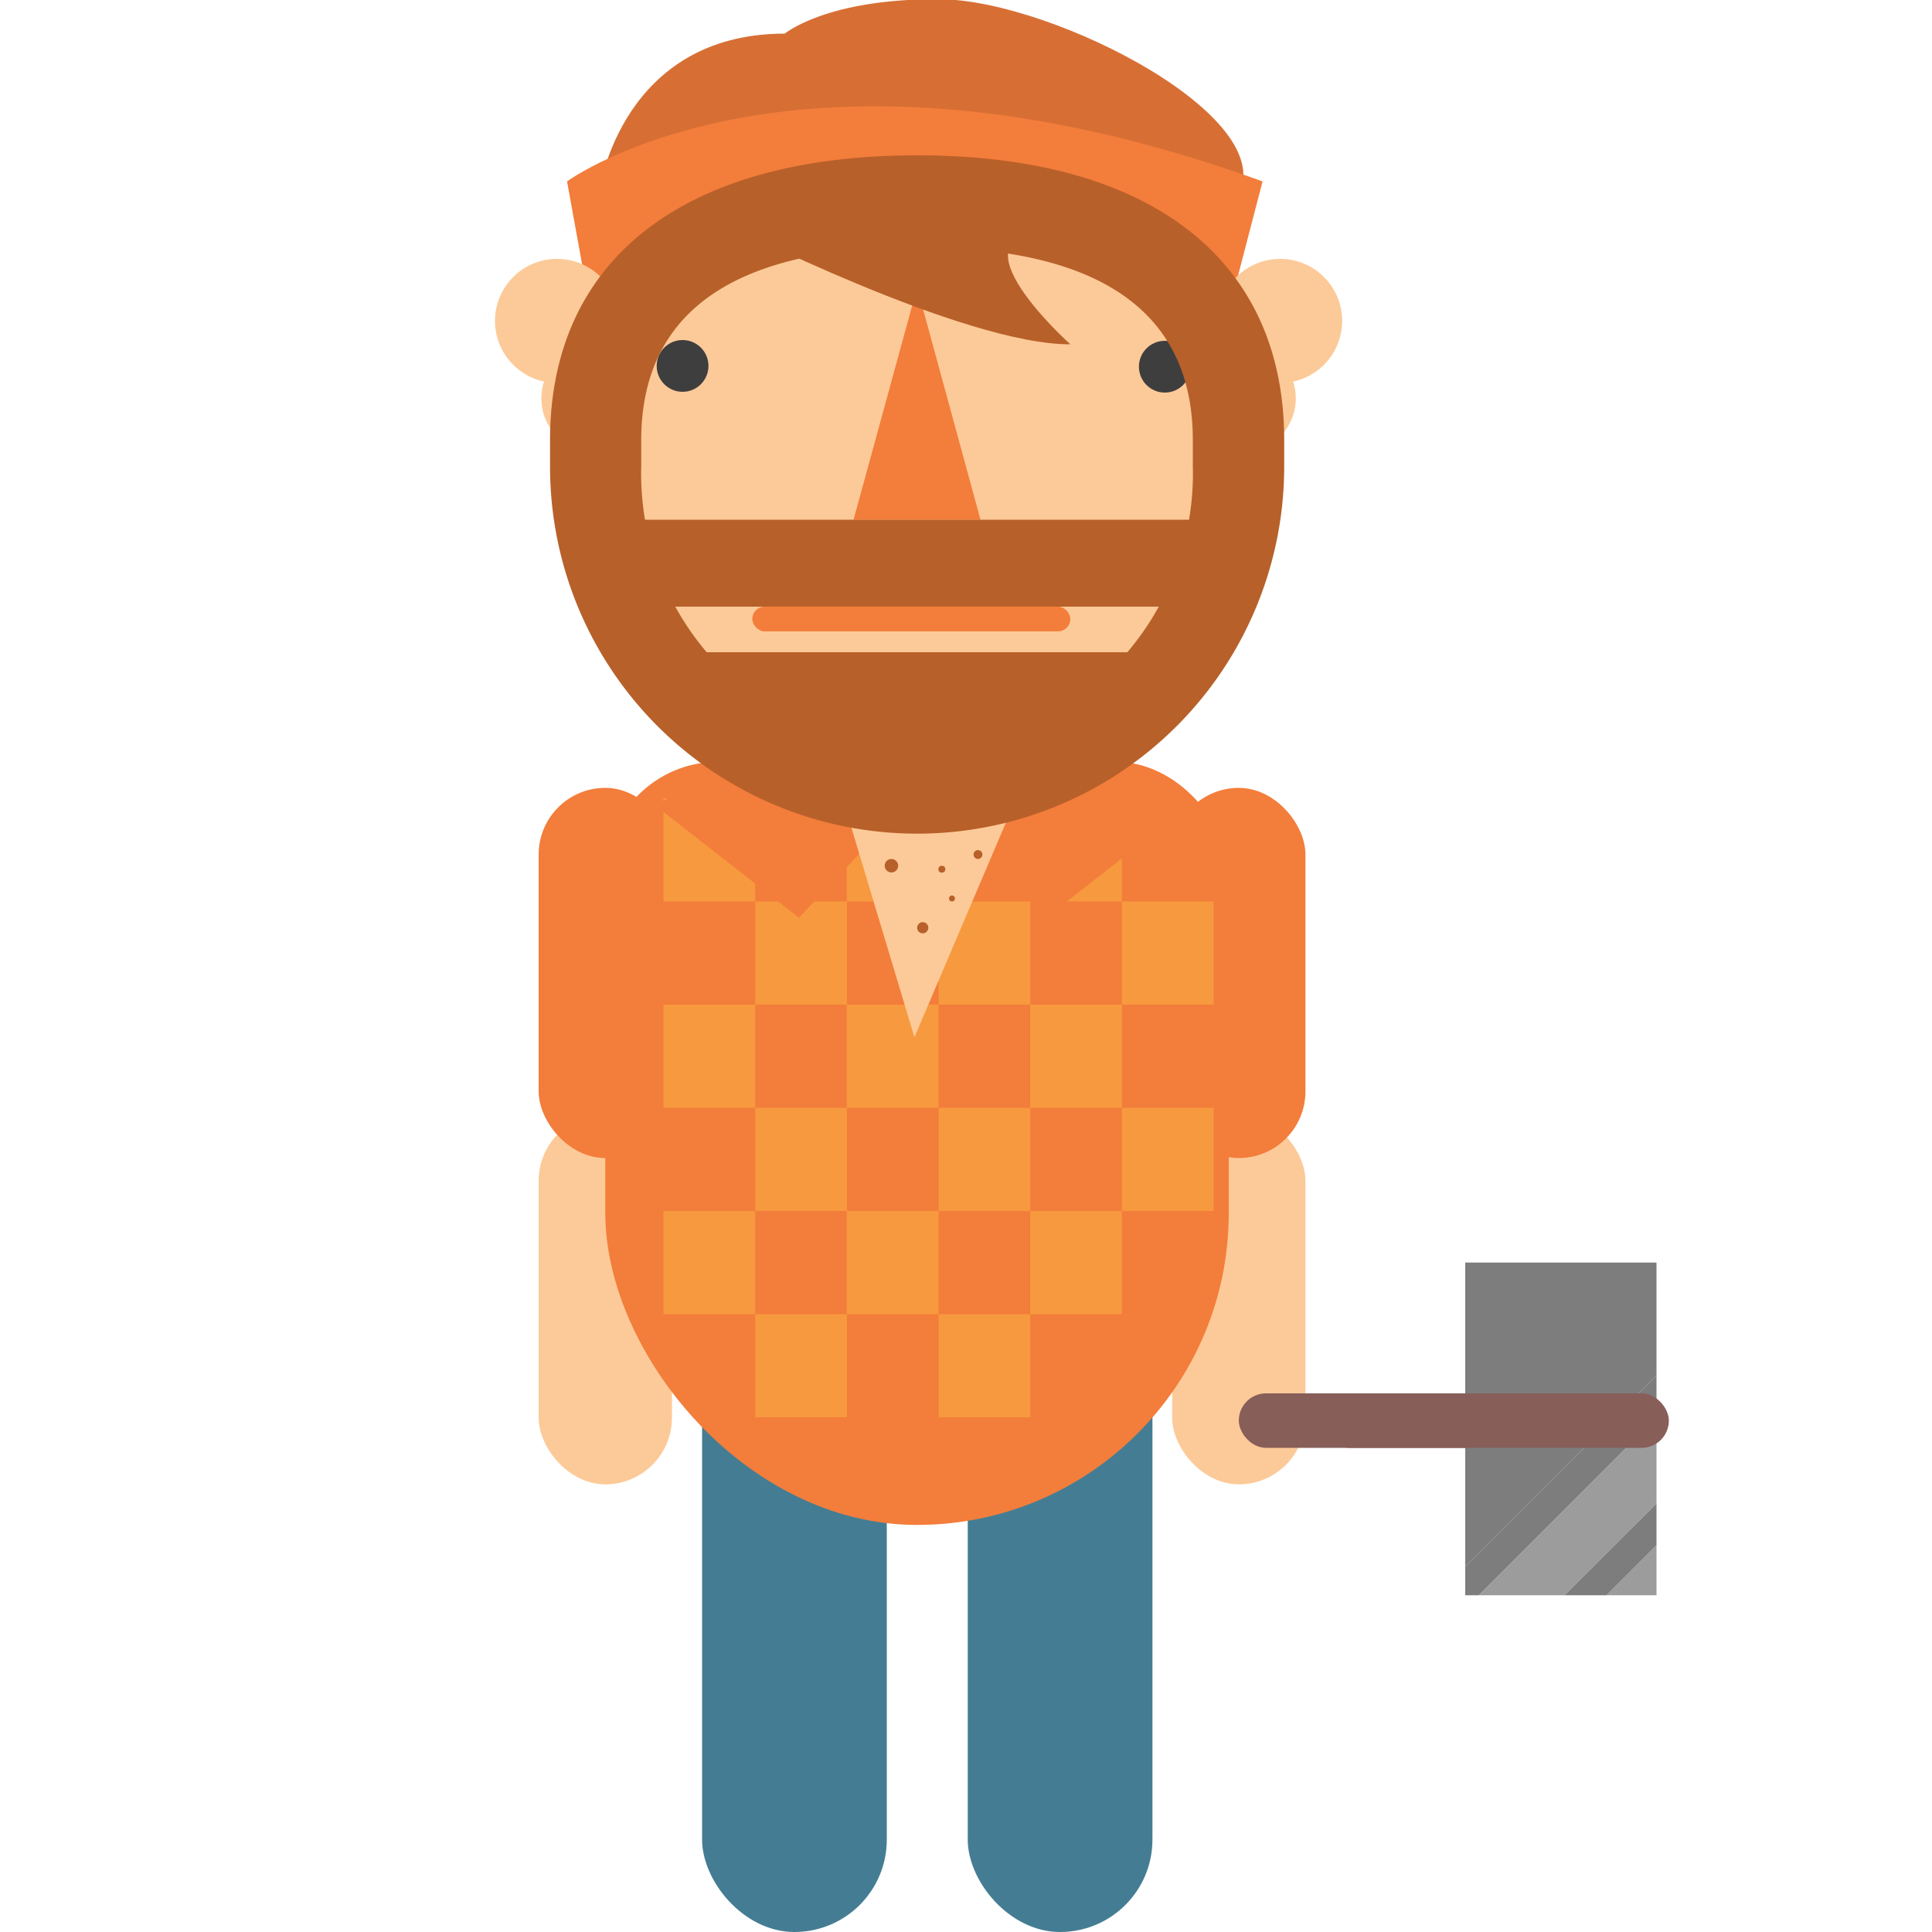 <svg id="Layer_1" data-name="Layer 1" xmlns="http://www.w3.org/2000/svg" viewBox="0 0 100 100"><defs><style>.cls-1{fill:#fcca98;}.cls-2{fill:#f37d3b;}.cls-3{fill:#447d93;}.cls-4{fill:#f7993e;}.cls-5{fill:#d76f34;}.cls-6{fill:#3e3e3f;}.cls-7{fill:#b8602a;}.cls-8{fill:#885e59;}.cls-9{fill:#7d7d7d;}.cls-10{fill:#9c9c9c;}</style></defs><title>paul bunyan</title><rect class="cls-1" x="60.67" y="57.67" width="6.9" height="19.16" rx="3.45" ry="3.45"/><rect class="cls-1" x="27.88" y="57.67" width="6.9" height="19.16" rx="3.45" ry="3.45"/><rect class="cls-2" x="60.67" y="40.78" width="6.9" height="19.16" rx="3.45" ry="3.45"/><rect class="cls-2" x="27.88" y="40.78" width="6.9" height="19.16" rx="3.45" ry="3.45"/><rect class="cls-2" x="31.33" y="39.43" width="32.27" height="11.71" rx="5.85" ry="5.85"/><rect class="cls-3" x="50.09" y="65.75" width="9.56" height="34.25" rx="4.78" ry="4.78"/><rect class="cls-3" x="36.34" y="65.75" width="9.56" height="34.25" rx="4.78" ry="4.78"/><rect class="cls-2" x="31.33" y="36.39" width="32.27" height="42.54" rx="16.14" ry="16.14"/><rect class="cls-4" x="34.34" y="41.32" width="4.75" height="5.34"/><rect class="cls-4" x="39.09" y="46.66" width="4.75" height="5.34"/><rect class="cls-4" x="43.83" y="41.32" width="4.75" height="5.34"/><rect class="cls-4" x="48.58" y="46.66" width="4.75" height="5.34"/><rect class="cls-4" x="53.32" y="41.32" width="4.75" height="5.34"/><rect class="cls-4" x="58.07" y="46.66" width="4.75" height="5.34"/><rect class="cls-4" x="34.34" y="52" width="4.75" height="5.34"/><rect class="cls-4" x="39.09" y="57.34" width="4.75" height="5.34"/><rect class="cls-4" x="43.83" y="52" width="4.75" height="5.34"/><rect class="cls-4" x="48.58" y="57.34" width="4.75" height="5.34"/><rect class="cls-4" x="53.32" y="52" width="4.75" height="5.34"/><rect class="cls-4" x="58.07" y="57.34" width="4.75" height="5.34"/><rect class="cls-4" x="34.34" y="62.68" width="4.75" height="5.34"/><rect class="cls-4" x="39.09" y="68.02" width="4.75" height="5.34"/><rect class="cls-4" x="43.83" y="62.68" width="4.75" height="5.34"/><rect class="cls-4" x="48.58" y="68.02" width="4.75" height="5.34"/><rect class="cls-4" x="53.32" y="62.68" width="4.75" height="5.34"/><polyline class="cls-2" points="36.95 39.43 33.99 41.75 41.35 47.5 45.6 43"/><polyline class="cls-2" points="58.54 39.43 61.5 41.75 54.14 47.5 49.89 43"/><path class="cls-5" d="M31.05,9.74s1.17-8,9.57-8c0,0,2.17-1.83,8.06-1.78S66.88,6.33,63.9,10.42"/><path class="cls-2" d="M30.49,15.67,29.35,9.39s11.86-8.75,36,0L63.6,16.11"/><polyline class="cls-1" points="43.92 42.35 47.33 53.69 52.42 41.75"/><path class="cls-1" d="M55.41,10.42H40.28l-9.46,6.74V25.1a16.65,16.65,0,0,0,33.3,0V16Z"/><circle class="cls-6" cx="35.33" cy="18.94" r="1.34"/><circle class="cls-6" cx="60.29" cy="18.98" r="1.34"/><circle class="cls-1" cx="66.26" cy="16.61" r="3.21"/><circle class="cls-1" cx="64.27" cy="20.62" r="2.8"/><circle class="cls-1" cx="28.83" cy="16.61" r="3.21"/><circle class="cls-1" cx="30.82" cy="20.62" r="2.8"/><polygon class="cls-2" points="44.18 26.9 50.75 26.9 47.47 14.88 44.18 26.9"/><path class="cls-7" d="M47.47,43.15a19,19,0,0,1-19-19V22.78c0-9.37,6.94-14.74,19-14.74s19,5.37,19,14.74v1.35A19,19,0,0,1,47.47,43.15Zm0-30.36c-9.48,0-14.28,3.36-14.28,10v1.35a14.28,14.28,0,1,0,28.55,0V22.78C61.74,16.15,56.94,12.79,47.47,12.79Z"/><rect class="cls-7" x="31.05" y="26.9" width="33.06" height="4.5" rx="2.25" ry="2.25"/><polyline class="cls-7" points="35.68 33.76 60.67 33.76 48.17 41.32 35.68 36.83"/><rect class="cls-2" x="38.94" y="31.4" width="16.46" height="1.28" rx="0.64" ry="0.64"/><path class="cls-7" d="M37.55,11.57S49.9,17.86,55.4,17.82c0,0-6.43-5.76-1.14-5.81"/><circle class="cls-7" cx="46.14" cy="44.81" r="0.35"/><circle class="cls-7" cx="48.75" cy="44.99" r="0.18"/><circle class="cls-7" cx="47.76" cy="48.02" r="0.29"/><path class="cls-7" d="M49.43,46.51a.16.16,0,0,1-.16.15.15.15,0,0,1-.15-.15.16.16,0,0,1,.15-.16A.16.16,0,0,1,49.43,46.51Z"/><circle class="cls-7" cx="50.62" cy="44.23" r="0.23"/><rect class="cls-8" x="64.12" y="72.12" width="17.97" height="2.82" rx="1.41" ry="1.41"/><polygon class="cls-9" points="85.74 65.35 75.84 65.35 75.84 81.09 85.74 71.19 85.74 65.35"/><polygon class="cls-10" points="85.74 77.82 85.74 73.37 76.54 82.57 80.98 82.57 85.74 77.82"/><polygon class="cls-9" points="85.74 77.82 80.98 82.57 83.16 82.57 85.74 79.99 85.74 77.82"/><polygon class="cls-10" points="85.74 79.99 83.16 82.57 85.74 82.57 85.74 79.99"/><polygon class="cls-9" points="85.74 73.37 85.74 71.19 75.84 81.09 75.84 82.57 76.54 82.57 85.74 73.37"/><rect class="cls-8" x="68.41" y="72.12" width="17.97" height="2.82" rx="1.41" ry="1.41"/></svg>